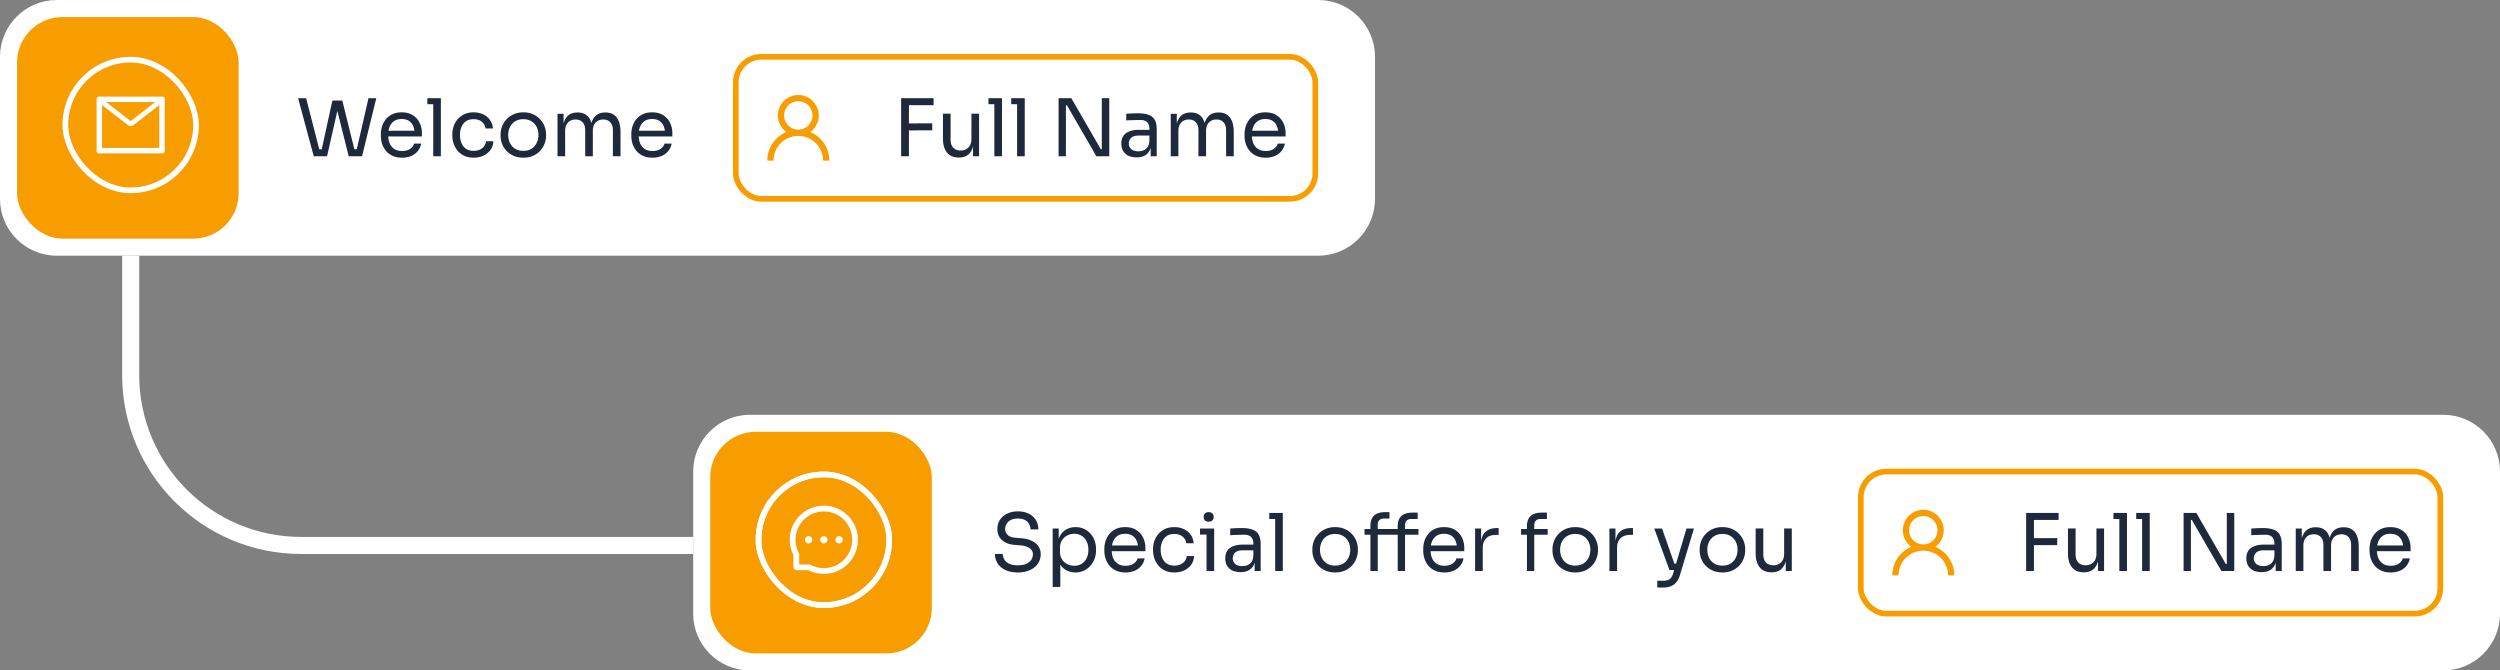 <svg xmlns="http://www.w3.org/2000/svg" width="440" height="118" fill="none" viewBox="0 0 440 118">
  <rect x="0" y="0" width="440" height="118" fill="#808080" stroke="none"/>
  <path fill="#fff" d="M0 10C0 4.477 4.477 0 10 0h222c5.523 0 10 4.477 10 10v25c0 5.523-4.477 10-10 10H10C4.477 45 0 40.523 0 35V10Z"/>
  <rect width="39" height="39" x="3" y="3" fill="#F79D00" rx="8"/>
  <rect width="23" height="23" x="11.5" y="10.5" fill="#F79D00" rx="11.5"/>
  <rect width="23" height="23" x="11.5" y="10.5" stroke="#fff" rx="11.5"/>
  <path fill="#fff" d="M28.571 17H17.43a.428.428 0 0 0-.429.429v9.142c0 .237.192.429.429.429h11.14a.428.428 0 0 0 .429-.429V17.43a.428.428 0 0 0-.429-.429Zm-.535 1.484v7.552H17.964v-7.552l-.37-.288.527-.676.573.446h8.613l.573-.446.527.676-.371.288Zm-.729-.52L23 21.313l-4.307-3.349-.573-.446-.527.677.37.288 4.575 3.557a.75.75 0 0 0 .92 0l4.578-3.556.37-.288-.527-.676-.572.444Z"/>
  <path fill="#1E293C" d="m55.223 27.5-2.758-10.22h1.414l2.394 9.324-.658-.336h1.666l-.728.336 1.946-8.904h1.288l-2.226 9.8h-2.338Zm6.146 0-2.45-9.8h1.33l2.198 8.904-.7-.336h1.68l-.714.336 2.142-9.324h1.372L63.72 27.5h-2.352Zm9.402.252c-.654 0-1.218-.112-1.694-.336a3.282 3.282 0 0 1-1.162-.882 3.93 3.93 0 0 1-.672-1.246 4.757 4.757 0 0 1-.21-1.4v-.252c0-.485.07-.957.21-1.414.149-.457.373-.868.672-1.232a3.132 3.132 0 0 1 1.134-.882c.466-.224 1.012-.336 1.638-.336.812 0 1.479.177 2.002.532.532.345.924.793 1.176 1.344.261.55.392 1.139.392 1.764v.602H67.62v-1.008h5.656l-.308.546c0-.532-.084-.99-.252-1.372a1.969 1.969 0 0 0-.756-.91c-.336-.215-.761-.322-1.274-.322-.532 0-.976.121-1.33.364a2.255 2.255 0 0 0-.784.994c-.168.42-.252.905-.252 1.456 0 .532.084 1.013.252 1.442.177.42.448.756.812 1.008.364.243.826.364 1.386.364.588 0 1.064-.13 1.428-.392.373-.261.597-.565.672-.91h1.26a2.966 2.966 0 0 1-.616 1.33 2.97 2.97 0 0 1-1.162.854 4.052 4.052 0 0 1-1.582.294Zm5.478-.252V17.28h1.344V27.5h-1.344Zm-1.036-9.156V17.28h2.38v1.064h-2.38Zm8.164 9.408c-.644 0-1.204-.112-1.68-.336a3.375 3.375 0 0 1-1.162-.896 4.185 4.185 0 0 1-.7-1.26 4.399 4.399 0 0 1-.224-1.372v-.252c0-.476.075-.943.224-1.4.159-.457.392-.868.7-1.232a3.52 3.52 0 0 1 1.176-.896c.466-.224 1.013-.336 1.638-.336s1.185.117 1.68.35c.504.233.905.565 1.204.994.308.42.48.92.518 1.498h-1.288a1.803 1.803 0 0 0-.644-1.162c-.364-.317-.854-.476-1.47-.476-.532 0-.975.121-1.33.364-.355.243-.62.574-.798.994-.178.42-.266.896-.266 1.428 0 .513.088.985.266 1.414.177.42.443.756.798 1.008.364.243.816.364 1.358.364.42 0 .784-.075 1.092-.224.308-.15.555-.35.742-.602.186-.252.299-.537.336-.854h1.288c-.028.588-.2 1.097-.518 1.526-.308.43-.719.765-1.232 1.008-.504.233-1.073.35-1.708.35Zm8.728 0c-.653 0-1.227-.112-1.722-.336a3.973 3.973 0 0 1-1.26-.882 4.027 4.027 0 0 1-.77-1.246 4.03 4.03 0 0 1-.252-1.4v-.252c0-.476.089-.943.266-1.4.177-.467.439-.882.784-1.246a3.699 3.699 0 0 1 1.26-.882c.495-.224 1.06-.336 1.694-.336.635 0 1.2.112 1.694.336a3.7 3.7 0 0 1 1.26.882c.345.364.607.78.784 1.246.177.457.266.924.266 1.4v.252c0 .476-.089.943-.266 1.4a3.702 3.702 0 0 1-.77 1.246 3.808 3.808 0 0 1-1.246.882c-.495.224-1.069.336-1.722.336Zm0-1.204c.56 0 1.036-.121 1.428-.364a2.43 2.43 0 0 0 .91-1.008c.215-.42.322-.891.322-1.414 0-.532-.107-1.008-.322-1.428a2.432 2.432 0 0 0-.924-.994c-.392-.243-.863-.364-1.414-.364-.541 0-1.013.121-1.414.364s-.71.574-.924.994c-.215.42-.322.896-.322 1.428 0 .523.103.994.308 1.414.215.42.518.756.91 1.008.401.243.882.364 1.442.364Zm6.017.952v-7.476h1.064v3.206h-.168c0-.728.093-1.344.28-1.848.196-.513.485-.905.868-1.176.383-.27.868-.406 1.456-.406h.056c.588 0 1.073.135 1.456.406.392.27.681.663.868 1.176.187.504.28 1.12.28 1.848h-.392c0-.728.098-1.344.294-1.848.196-.513.485-.905.868-1.176.392-.27.882-.406 1.47-.406h.056c.588 0 1.078.135 1.47.406.392.27.681.663.868 1.176.196.504.294 1.12.294 1.848v4.27h-1.344v-4.564c0-.607-.149-1.073-.448-1.4-.299-.336-.714-.504-1.246-.504-.551 0-.994.177-1.33.532-.336.345-.504.83-.504 1.456v4.48h-1.344v-4.564c0-.607-.149-1.073-.448-1.4-.299-.336-.714-.504-1.246-.504-.551 0-.994.177-1.33.532-.336.345-.504.83-.504 1.456v4.48h-1.344Zm16.727.252c-.654 0-1.218-.112-1.694-.336a3.276 3.276 0 0 1-1.162-.882 3.918 3.918 0 0 1-.672-1.246 4.757 4.757 0 0 1-.21-1.4v-.252c0-.485.07-.957.21-1.414.149-.457.373-.868.672-1.232a3.12 3.12 0 0 1 1.134-.882c.466-.224 1.012-.336 1.638-.336.812 0 1.479.177 2.002.532.532.345.924.793 1.176 1.344.261.55.392 1.139.392 1.764v.602h-6.636v-1.008h5.656l-.308.546c0-.532-.084-.99-.252-1.372a1.969 1.969 0 0 0-.756-.91c-.336-.215-.761-.322-1.274-.322-.532 0-.976.121-1.33.364a2.248 2.248 0 0 0-.784.994c-.168.42-.252.905-.252 1.456 0 .532.084 1.013.252 1.442.177.42.448.756.812 1.008.364.243.826.364 1.386.364.588 0 1.064-.13 1.428-.392.373-.261.597-.565.672-.91h1.26a2.97 2.97 0 0 1-.616 1.33 2.976 2.976 0 0 1-1.162.854 4.052 4.052 0 0 1-1.582.294Z"/>
  <rect width="102" height="25" x="129.5" y="10" stroke="#F79D00" rx="4.5"/>
  <path fill="#F79D00" d="M145.527 26.149a5.46 5.46 0 0 0-2.903-2.903l-.018-.008a3.598 3.598 0 1 0-4.213.002l-.018.007a5.395 5.395 0 0 0-1.733 1.17 5.449 5.449 0 0 0-1.598 3.737c0 .015.003.03.008.045a.119.119 0 0 0 .063.065c.014.006.03.009.045.009h.871a.116.116 0 0 0 .116-.113 4.326 4.326 0 0 1 1.274-2.965 4.322 4.322 0 0 1 3.079-1.275c1.163 0 2.256.453 3.078 1.275a4.326 4.326 0 0 1 1.274 2.965.116.116 0 0 0 .116.113h.871a.115.115 0 0 0 .108-.074.117.117 0 0 0 .008-.045 5.414 5.414 0 0 0-.428-2.005Zm-5.027-3.332c-.666 0-1.293-.26-1.765-.73a2.481 2.481 0 0 1-.731-1.765c0-.666.26-1.293.731-1.764a2.482 2.482 0 0 1 1.765-.732c.666 0 1.292.26 1.764.732a2.48 2.48 0 0 1 .731 1.764 2.48 2.48 0 0 1-.731 1.764 2.48 2.48 0 0 1-1.764.731Z"/>
  <path fill="#1E293C" d="M158.6 27.5V17.28h1.372V27.5H158.6Zm1.092-4.55v-1.232l4.382-.014v1.232l-4.382.014Zm0-4.438V17.28h4.62v1.232h-4.62Zm9.027 9.212c-.887 0-1.568-.29-2.044-.868-.476-.579-.714-1.414-.714-2.506v-4.34h1.344v4.606c0 .588.158 1.05.476 1.386.317.327.746.49 1.288.49.56 0 1.017-.177 1.372-.532.354-.364.532-.859.532-1.484V20.01h1.344v7.49h-1.064v-3.206h.168c0 .737-.098 1.363-.294 1.876-.196.504-.49.891-.882 1.162-.383.261-.873.392-1.47.392h-.056Zm6.285-.224V17.28h1.344V27.5h-1.344Zm-1.036-9.156V17.28h2.38v1.064h-2.38Zm5.042 9.156V17.28h1.344V27.5h-1.344Zm-1.036-9.156V17.28h2.38v1.064h-2.38Zm8.339 9.156V17.28h2.24l5.194 8.988h.448l-.28.252v-9.24h1.316V27.5h-2.268l-5.194-8.988h-.448l.28-.252v9.24h-1.288Zm16.207 0v-2.24h-.224v-2.59c0-.513-.135-.9-.406-1.162-.261-.261-.649-.392-1.162-.392-.289 0-.588.005-.896.014l-.882.028c-.28.01-.523.023-.728.042v-1.176c.205-.019.42-.033.644-.042.233-.019.471-.028.714-.028.243-.01.476-.014.7-.014.765 0 1.391.093 1.876.28.485.177.845.471 1.078.882.233.41.35.966.35 1.666V27.5h-1.064Zm-2.45.196c-.56 0-1.045-.093-1.456-.28a2.218 2.218 0 0 1-.938-.84c-.215-.364-.322-.803-.322-1.316 0-.532.117-.975.35-1.33.243-.355.593-.62 1.05-.798.457-.187 1.008-.28 1.652-.28h2.03v1.008h-2.086c-.541 0-.957.13-1.246.392a1.298 1.298 0 0 0-.434 1.008c0 .41.145.742.434.994.289.252.705.378 1.246.378.317 0 .621-.056.91-.168.289-.121.527-.317.714-.588.196-.28.303-.663.322-1.148l.364.532c-.047.532-.177.98-.392 1.344a2.028 2.028 0 0 1-.868.812c-.364.187-.807.28-1.33.28Zm5.981-.196v-7.476h1.064v3.206h-.168c0-.728.093-1.344.28-1.848.196-.513.485-.905.868-1.176.382-.27.868-.406 1.456-.406h.056c.588 0 1.073.135 1.456.406.392.27.681.663.868 1.176.186.504.28 1.12.28 1.848h-.392c0-.728.098-1.344.294-1.848.196-.513.485-.905.868-1.176.392-.27.882-.406 1.47-.406h.056c.588 0 1.078.135 1.47.406.392.27.681.663.868 1.176.196.504.294 1.12.294 1.848v4.27h-1.344v-4.564c0-.607-.15-1.073-.448-1.4-.299-.336-.714-.504-1.246-.504-.551 0-.994.177-1.33.532-.336.345-.504.83-.504 1.456v4.48h-1.344v-4.564c0-.607-.15-1.073-.448-1.4-.299-.336-.714-.504-1.246-.504-.551 0-.994.177-1.33.532-.336.345-.504.83-.504 1.456v4.48h-1.344Zm16.727.252c-.654 0-1.218-.112-1.694-.336a3.276 3.276 0 0 1-1.162-.882 3.918 3.918 0 0 1-.672-1.246 4.757 4.757 0 0 1-.21-1.4v-.252c0-.485.07-.957.21-1.414.149-.457.373-.868.672-1.232a3.12 3.12 0 0 1 1.134-.882c.466-.224 1.012-.336 1.638-.336.812 0 1.479.177 2.002.532.532.345.924.793 1.176 1.344.261.55.392 1.139.392 1.764v.602h-6.636v-1.008h5.656l-.308.546c0-.532-.084-.99-.252-1.372a1.969 1.969 0 0 0-.756-.91c-.336-.215-.761-.322-1.274-.322-.532 0-.976.121-1.33.364a2.248 2.248 0 0 0-.784.994c-.168.42-.252.905-.252 1.456 0 .532.084 1.013.252 1.442.177.42.448.756.812 1.008.364.243.826.364 1.386.364.588 0 1.064-.13 1.428-.392.373-.261.597-.565.672-.91h1.26a2.97 2.97 0 0 1-.616 1.33 2.976 2.976 0 0 1-1.162.854 4.052 4.052 0 0 1-1.582.294Z"/>
  <path fill="#fff" d="M122 83c0-5.523 4.477-10 10-10h298c5.523 0 10 4.477 10 10v25c0 5.523-4.477 10-10 10H132c-5.523 0-10-4.477-10-10V83Z"/>
  <rect width="39" height="39" x="125" y="76" fill="#F79D00" rx="8"/>
  <g clip-path="url(#a)">
    <rect width="24" height="24" x="133" y="83" fill="#F79D00" rx="12"/>
    <circle cx="145" cy="95" r="11.5" stroke="#fff"/>
    <path fill="#fff" d="M144.357 95a.642.642 0 1 0 1.284 0 .642.642 0 0 0-1.284 0Zm2.679 0a.645.645 0 0 0 .643.643.642.642 0 1 0-.643-.643Zm-5.357 0a.64.64 0 0 0 1.097.455.64.64 0 0 0 0-.91.642.642 0 0 0-1.097.455Zm8.855-2.325a6.01 6.01 0 0 0-3.209-3.209A5.973 5.973 0 0 0 145 89h-.027A5.99 5.99 0 0 0 139 95.028c.005.93.225 1.847.643 2.677v2.036c0 .163.065.32.18.436a.62.62 0 0 0 .436.18h2.037a6.029 6.029 0 0 0 2.677.643h.028a6 6 0 0 0 2.313-.459 5.957 5.957 0 0 0 1.913-1.275A5.987 5.987 0 0 0 151 95.027a5.979 5.979 0 0 0-.466-2.352Zm-2.024 5.866a4.954 4.954 0 0 1-3.51 1.441h-.023a5 5 0 0 1-2.318-.582l-.112-.06h-1.886v-1.886l-.06-.113a4.996 4.996 0 0 1-.583-2.318 4.954 4.954 0 0 1 1.441-3.533 4.944 4.944 0 0 1 3.52-1.472h.022a4.961 4.961 0 0 1 3.525 1.458 4.959 4.959 0 0 1 1.459 3.547 4.963 4.963 0 0 1-1.475 3.518Z"/>
  </g>
  <rect width="23" height="23" x="133.5" y="83.5" stroke="#fff" rx="11.5"/>
  <path fill="#1E293C" d="M179.133 100.752c-.849 0-1.573-.14-2.17-.42-.597-.28-1.055-.667-1.372-1.162a3.047 3.047 0 0 1-.476-1.68h1.372c0 .308.079.616.238.924.168.308.443.565.826.77.392.205.919.308 1.582.308.616 0 1.12-.089 1.512-.266.392-.187.681-.425.868-.714.187-.299.28-.62.28-.966 0-.42-.182-.765-.546-1.036-.364-.28-.896-.453-1.596-.518l-1.134-.098c-.905-.075-1.629-.355-2.17-.84-.541-.485-.812-1.125-.812-1.918 0-.625.149-1.171.448-1.638a3.11 3.11 0 0 1 1.274-1.092c.541-.27 1.171-.406 1.89-.406.709 0 1.335.13 1.876.392.541.261.961.63 1.26 1.106.308.467.462 1.027.462 1.68h-1.372c0-.327-.079-.635-.238-.924a1.748 1.748 0 0 0-.714-.714c-.327-.187-.751-.28-1.274-.28-.504 0-.924.089-1.26.266-.327.177-.574.41-.742.7a1.81 1.81 0 0 0-.238.91c0 .373.145.705.434.994.289.29.719.457 1.288.504l1.134.098c.7.056 1.302.205 1.806.448.513.233.905.55 1.176.952.28.392.42.863.42 1.414 0 .625-.168 1.18-.504 1.666-.336.485-.807.863-1.414 1.134-.607.271-1.311.406-2.114.406Zm6.138 2.548V93.024h1.064v3.234l-.252-.028c.047-.803.215-1.456.504-1.96.299-.513.686-.891 1.162-1.134a3.371 3.371 0 0 1 1.554-.364c.542 0 1.032.103 1.47.308.448.205.831.485 1.148.84.318.355.56.765.728 1.232.168.467.252.961.252 1.484v.252c0 .523-.088 1.017-.266 1.484a3.77 3.77 0 0 1-.756 1.232 3.44 3.44 0 0 1-1.148.84 3.395 3.395 0 0 1-1.456.308c-.532 0-1.04-.117-1.526-.35-.485-.233-.886-.611-1.204-1.134-.317-.523-.499-1.209-.546-2.058l.616 1.12v4.97h-1.344Zm3.794-3.724c.504 0 .943-.117 1.316-.35.374-.243.663-.574.868-.994.206-.43.308-.92.308-1.47 0-.56-.102-1.05-.308-1.47a2.329 2.329 0 0 0-.868-.98c-.373-.243-.812-.364-1.316-.364-.448 0-.863.103-1.246.308a2.3 2.3 0 0 0-.924.868c-.224.373-.336.826-.336 1.358v.644c0 .513.117.952.35 1.316.234.364.542.644.924.84.383.196.794.294 1.232.294Zm9.037 1.176c-.654 0-1.218-.112-1.694-.336a3.276 3.276 0 0 1-1.162-.882 3.918 3.918 0 0 1-.672-1.246 4.757 4.757 0 0 1-.21-1.4v-.252c0-.485.07-.957.21-1.414.149-.457.373-.868.672-1.232a3.12 3.12 0 0 1 1.134-.882c.466-.224 1.012-.336 1.638-.336.812 0 1.479.177 2.002.532.532.345.924.793 1.176 1.344.261.55.392 1.139.392 1.764v.602h-6.636v-1.008h5.656l-.308.546c0-.532-.084-.99-.252-1.372a1.969 1.969 0 0 0-.756-.91c-.336-.215-.761-.322-1.274-.322-.532 0-.976.121-1.33.364a2.248 2.248 0 0 0-.784.994c-.168.42-.252.905-.252 1.456 0 .532.084 1.013.252 1.442.177.42.448.756.812 1.008.364.243.826.364 1.386.364.588 0 1.064-.13 1.428-.392.373-.261.597-.565.672-.91h1.26a2.97 2.97 0 0 1-.616 1.33 2.976 2.976 0 0 1-1.162.854 4.052 4.052 0 0 1-1.582.294Zm8.6 0c-.644 0-1.204-.112-1.68-.336a3.372 3.372 0 0 1-1.162-.896 4.191 4.191 0 0 1-.7-1.26 4.407 4.407 0 0 1-.224-1.372v-.252c0-.476.075-.943.224-1.4.159-.457.392-.868.7-1.232a3.514 3.514 0 0 1 1.176-.896c.467-.224 1.013-.336 1.638-.336s1.185.117 1.68.35c.504.233.905.565 1.204.994.308.42.481.92.518 1.498h-1.288a1.802 1.802 0 0 0-.644-1.162c-.364-.317-.854-.476-1.47-.476-.532 0-.975.121-1.33.364a2.215 2.215 0 0 0-.798.994c-.177.42-.266.896-.266 1.428 0 .513.089.985.266 1.414.177.42.443.756.798 1.008.364.243.817.364 1.358.364.42 0 .784-.075 1.092-.224.308-.15.555-.35.742-.602.187-.252.299-.537.336-.854h1.288c-.028.588-.201 1.097-.518 1.526-.308.43-.719.765-1.232 1.008-.504.233-1.073.35-1.708.35Zm5.648-.252v-7.476h1.344v7.476h-1.344Zm-1.148-6.412v-1.064h2.492v1.064h-2.492Zm1.526-2.268c-.298 0-.522-.08-.672-.238a.876.876 0 0 1-.21-.602c0-.243.07-.443.21-.602.15-.159.374-.238.672-.238.299 0 .518.08.658.238a.84.84 0 0 1 .224.602.84.84 0 0 1-.224.602c-.14.159-.359.238-.658.238Zm8.087 8.68v-2.24h-.224v-2.59c0-.513-.135-.9-.406-1.162-.261-.261-.649-.392-1.162-.392-.289 0-.588.005-.896.014l-.882.028c-.28.01-.523.023-.728.042v-1.176c.205-.019.42-.033.644-.042.233-.019.471-.028.714-.028.243-.01.476-.014.7-.014.765 0 1.391.093 1.876.28.485.177.845.471 1.078.882.233.41.35.966.35 1.666v4.732h-1.064Zm-2.45.196c-.56 0-1.045-.093-1.456-.28a2.218 2.218 0 0 1-.938-.84c-.215-.364-.322-.803-.322-1.316 0-.532.117-.975.35-1.33.243-.355.593-.62 1.05-.798.457-.187 1.008-.28 1.652-.28h2.03v1.008h-2.086c-.541 0-.957.13-1.246.392a1.298 1.298 0 0 0-.434 1.008c0 .41.145.742.434.994.289.252.705.378 1.246.378.317 0 .621-.056.91-.168.289-.121.527-.317.714-.588.196-.28.303-.663.322-1.148l.364.532c-.047.532-.177.98-.392 1.344a2.03 2.03 0 0 1-.868.812c-.364.187-.807.28-1.33.28Zm6.065-.196V90.28h1.344v10.22h-1.344Zm-1.036-9.156V90.28h2.38v1.064h-2.38Zm11.587 9.408c-.653 0-1.227-.112-1.722-.336a3.965 3.965 0 0 1-1.26-.882 4.02 4.02 0 0 1-.77-1.246 4.03 4.03 0 0 1-.252-1.4v-.252c0-.476.089-.943.266-1.4.177-.467.439-.882.784-1.246a3.691 3.691 0 0 1 1.26-.882c.495-.224 1.059-.336 1.694-.336s1.199.112 1.694.336a3.7 3.7 0 0 1 1.26.882c.345.364.607.78.784 1.246.177.457.266.924.266 1.4v.252c0 .476-.089.943-.266 1.4a3.709 3.709 0 0 1-.77 1.246 3.805 3.805 0 0 1-1.246.882c-.495.224-1.069.336-1.722.336Zm0-1.204c.56 0 1.036-.121 1.428-.364a2.43 2.43 0 0 0 .91-1.008c.215-.42.322-.891.322-1.414 0-.532-.107-1.008-.322-1.428a2.438 2.438 0 0 0-.924-.994c-.392-.243-.863-.364-1.414-.364-.541 0-1.013.121-1.414.364a2.438 2.438 0 0 0-.924.994c-.215.42-.322.896-.322 1.428 0 .523.103.994.308 1.414.215.42.518.756.91 1.008.401.243.882.364 1.442.364Zm6.213.952v-7.938c0-.83.219-1.442.658-1.834.439-.392 1.083-.588 1.932-.588h.756v1.12h-.98c-.345 0-.611.098-.798.294-.187.187-.28.448-.28.784v8.162h-1.288Zm4.802 0v-7.854c0-.83.219-1.442.658-1.834.439-.392 1.083-.588 1.932-.588h.924v1.12h-1.148c-.345 0-.611.098-.798.294-.187.187-.28.448-.28.784v8.078h-1.288Zm-5.838-6.384v-1.008h9.492v1.008h-9.492Zm14.067 6.636c-.654 0-1.218-.112-1.694-.336a3.276 3.276 0 0 1-1.162-.882 3.918 3.918 0 0 1-.672-1.246 4.757 4.757 0 0 1-.21-1.4v-.252c0-.485.07-.957.21-1.414.149-.457.373-.868.672-1.232a3.12 3.12 0 0 1 1.134-.882c.466-.224 1.012-.336 1.638-.336.812 0 1.479.177 2.002.532.532.345.924.793 1.176 1.344.261.55.392 1.139.392 1.764v.602h-6.636v-1.008h5.656l-.308.546c0-.532-.084-.99-.252-1.372a1.969 1.969 0 0 0-.756-.91c-.336-.215-.761-.322-1.274-.322-.532 0-.976.121-1.33.364a2.248 2.248 0 0 0-.784.994c-.168.42-.252.905-.252 1.456 0 .532.084 1.013.252 1.442.177.42.448.756.812 1.008.364.243.826.364 1.386.364.588 0 1.064-.13 1.428-.392.373-.261.597-.565.672-.91h1.26a2.97 2.97 0 0 1-.616 1.33 2.976 2.976 0 0 1-1.162.854 4.052 4.052 0 0 1-1.582.294Zm5.394-.252v-7.476h1.064v3.08h-.056c0-1.092.238-1.89.714-2.394.485-.513 1.209-.77 2.17-.77h.252v1.204h-.476c-.747 0-1.321.2-1.722.602-.401.392-.602.961-.602 1.708v4.046h-1.344Zm9.124 0v-7.854c0-.83.219-1.442.658-1.834.438-.392 1.082-.588 1.932-.588h.924v1.12h-1.148c-.346 0-.612.098-.798.294-.187.187-.28.448-.28.784v8.078h-1.288Zm-1.036-6.384v-1.008h4.69v1.008h-4.69Zm9.534 6.636c-.654 0-1.228-.112-1.722-.336a3.965 3.965 0 0 1-1.26-.882 4.02 4.02 0 0 1-.77-1.246 4.03 4.03 0 0 1-.252-1.4v-.252c0-.476.088-.943.266-1.4a3.69 3.69 0 0 1 .784-1.246 3.691 3.691 0 0 1 1.26-.882c.494-.224 1.059-.336 1.694-.336.634 0 1.199.112 1.694.336a3.71 3.71 0 0 1 1.26.882c.345.364.606.78.784 1.246.177.457.266.924.266 1.4v.252c0 .476-.089.943-.266 1.4a3.709 3.709 0 0 1-.77 1.246 3.816 3.816 0 0 1-1.246.882c-.495.224-1.069.336-1.722.336Zm0-1.204c.56 0 1.036-.121 1.428-.364.401-.252.704-.588.91-1.008a3.07 3.07 0 0 0 .322-1.414c0-.532-.108-1.008-.322-1.428a2.438 2.438 0 0 0-.924-.994c-.392-.243-.864-.364-1.414-.364-.542 0-1.013.121-1.414.364-.402.243-.71.574-.924.994-.215.42-.322.896-.322 1.428 0 .523.102.994.308 1.414.214.42.518.756.91 1.008.401.243.882.364 1.442.364Zm6.017.952v-7.476h1.064v3.08h-.056c0-1.092.238-1.89.714-2.394.485-.513 1.208-.77 2.17-.77h.252v1.204h-.476c-.747 0-1.321.2-1.722.602-.402.392-.602.961-.602 1.708v4.046h-1.344Zm8.423 2.912v-1.204h1.078c.318 0 .584-.042.798-.126.224-.075.406-.205.546-.392.15-.187.271-.434.364-.742l2.352-7.924h1.316l-2.492 8.274c-.149.495-.359.896-.63 1.204-.27.317-.602.546-.994.686-.382.149-.83.224-1.344.224h-.994Zm2.282-3.08v-1.12h1.624v1.12h-1.624Zm-.14 0-2.674-7.308h1.372l2.562 7.308h-1.26Zm9.326.42c-.653 0-1.227-.112-1.722-.336a3.965 3.965 0 0 1-1.26-.882 4.02 4.02 0 0 1-.77-1.246 4.03 4.03 0 0 1-.252-1.4v-.252c0-.476.089-.943.266-1.4.177-.467.439-.882.784-1.246a3.691 3.691 0 0 1 1.26-.882c.495-.224 1.059-.336 1.694-.336s1.199.112 1.694.336a3.7 3.7 0 0 1 1.26.882c.345.364.607.78.784 1.246.177.457.266.924.266 1.4v.252c0 .476-.089.943-.266 1.4a3.709 3.709 0 0 1-.77 1.246 3.805 3.805 0 0 1-1.246.882c-.495.224-1.069.336-1.722.336Zm0-1.204c.56 0 1.036-.121 1.428-.364a2.43 2.43 0 0 0 .91-1.008c.215-.42.322-.891.322-1.414 0-.532-.107-1.008-.322-1.428a2.438 2.438 0 0 0-.924-.994c-.392-.243-.863-.364-1.414-.364-.541 0-1.013.121-1.414.364a2.438 2.438 0 0 0-.924.994c-.215.42-.322.896-.322 1.428 0 .523.103.994.308 1.414.215.42.518.756.91 1.008.401.243.882.364 1.442.364Zm8.607 1.176c-.887 0-1.568-.289-2.044-.868s-.714-1.414-.714-2.506v-4.34h1.344v4.606c0 .588.159 1.05.476 1.386.317.327.747.49 1.288.49.56 0 1.017-.177 1.372-.532.355-.364.532-.859.532-1.484V93.01h1.344v7.49h-1.064v-3.206h.168c0 .737-.098 1.363-.294 1.876-.196.504-.49.891-.882 1.162-.383.261-.873.392-1.47.392h-.056Z"/>
  <rect width="102" height="25" x="327.5" y="83" stroke="#F79D00" rx="4.5"/>
  <path fill="#F79D00" d="M343.527 99.149a5.46 5.46 0 0 0-2.903-2.903c-.006-.004-.012-.005-.018-.008a3.598 3.598 0 1 0-4.213.001c-.006.004-.012.005-.018.008a5.395 5.395 0 0 0-1.733 1.17 5.449 5.449 0 0 0-1.598 3.737c0 .015.003.031.008.045a.124.124 0 0 0 .025.039.117.117 0 0 0 .083.035h.871a.116.116 0 0 0 .116-.113 4.325 4.325 0 0 1 1.274-2.965 4.322 4.322 0 0 1 3.079-1.275c1.163 0 2.256.453 3.078 1.275a4.325 4.325 0 0 1 1.274 2.965.115.115 0 0 0 .116.113h.871a.117.117 0 0 0 .083-.035.116.116 0 0 0 .033-.084 5.413 5.413 0 0 0-.428-2.005Zm-5.027-3.332c-.666 0-1.293-.26-1.765-.73a2.481 2.481 0 0 1-.731-1.765c0-.666.26-1.293.731-1.764a2.482 2.482 0 0 1 1.765-.732c.666 0 1.292.26 1.764.732a2.48 2.48 0 0 1 .731 1.764 2.48 2.48 0 0 1-.731 1.764 2.48 2.48 0 0 1-1.764.731Z"/>
  <path fill="#1E293C" d="M356.6 100.5V90.28h1.372v10.22H356.6Zm1.092-4.55v-1.232l4.382-.014v1.232l-4.382.014Zm0-4.438V90.28h4.62v1.232h-4.62Zm9.027 9.212c-.887 0-1.568-.289-2.044-.868s-.714-1.414-.714-2.506v-4.34h1.344v4.606c0 .588.158 1.05.476 1.386.317.327.746.49 1.288.49.56 0 1.017-.177 1.372-.532.354-.364.532-.859.532-1.484V93.01h1.344v7.49h-1.064v-3.206h.168c0 .737-.098 1.363-.294 1.876-.196.504-.49.891-.882 1.162-.383.261-.873.392-1.47.392h-.056Zm6.285-.224V90.28h1.344v10.22h-1.344Zm-1.036-9.156V90.28h2.38v1.064h-2.38Zm5.042 9.156V90.28h1.344v10.22h-1.344Zm-1.036-9.156V90.28h2.38v1.064h-2.38Zm8.339 9.156V90.28h2.24l5.194 8.988h.448l-.28.252v-9.24h1.316v10.22h-2.268l-5.194-8.988h-.448l.28-.252v9.24h-1.288Zm16.207 0v-2.24h-.224v-2.59c0-.513-.135-.9-.406-1.162-.261-.261-.649-.392-1.162-.392-.289 0-.588.005-.896.014l-.882.028c-.28.01-.523.023-.728.042v-1.176c.205-.019.42-.033.644-.042.233-.019.471-.028.714-.028.243-.01.476-.014.7-.014.765 0 1.391.093 1.876.28.485.177.845.471 1.078.882.233.41.35.966.35 1.666v4.732h-1.064Zm-2.45.196c-.56 0-1.045-.093-1.456-.28a2.218 2.218 0 0 1-.938-.84c-.215-.364-.322-.803-.322-1.316 0-.532.117-.975.35-1.33.243-.355.593-.62 1.05-.798.457-.187 1.008-.28 1.652-.28h2.03v1.008h-2.086c-.541 0-.957.13-1.246.392a1.298 1.298 0 0 0-.434 1.008c0 .41.145.742.434.994.289.252.705.378 1.246.378.317 0 .621-.056.91-.168.289-.121.527-.317.714-.588.196-.28.303-.663.322-1.148l.364.532c-.047.532-.177.98-.392 1.344a2.03 2.03 0 0 1-.868.812c-.364.187-.807.28-1.33.28Zm5.981-.196v-7.476h1.064v3.206h-.168c0-.728.093-1.344.28-1.848.196-.513.485-.905.868-1.176.382-.27.868-.406 1.456-.406h.056c.588 0 1.073.135 1.456.406.392.27.681.663.868 1.176.186.504.28 1.12.28 1.848h-.392c0-.728.098-1.344.294-1.848.196-.513.485-.905.868-1.176.392-.27.882-.406 1.47-.406h.056c.588 0 1.078.135 1.47.406.392.27.681.663.868 1.176.196.504.294 1.12.294 1.848v4.27h-1.344v-4.564c0-.607-.15-1.073-.448-1.4-.299-.336-.714-.504-1.246-.504-.551 0-.994.177-1.33.532-.336.345-.504.83-.504 1.456v4.48h-1.344v-4.564c0-.607-.15-1.073-.448-1.4-.299-.336-.714-.504-1.246-.504-.551 0-.994.177-1.33.532-.336.345-.504.83-.504 1.456v4.48h-1.344Zm16.727.252c-.654 0-1.218-.112-1.694-.336a3.276 3.276 0 0 1-1.162-.882 3.918 3.918 0 0 1-.672-1.246 4.757 4.757 0 0 1-.21-1.4v-.252c0-.485.07-.957.21-1.414.149-.457.373-.868.672-1.232a3.12 3.12 0 0 1 1.134-.882c.466-.224 1.012-.336 1.638-.336.812 0 1.479.177 2.002.532.532.345.924.793 1.176 1.344.261.55.392 1.139.392 1.764v.602h-6.636v-1.008h5.656l-.308.546c0-.532-.084-.99-.252-1.372a1.969 1.969 0 0 0-.756-.91c-.336-.215-.761-.322-1.274-.322-.532 0-.976.121-1.33.364a2.248 2.248 0 0 0-.784.994c-.168.42-.252.905-.252 1.456 0 .532.084 1.013.252 1.442.177.42.448.756.812 1.008.364.243.826.364 1.386.364.588 0 1.064-.13 1.428-.392.373-.261.597-.565.672-.91h1.26a2.97 2.97 0 0 1-.616 1.33 2.976 2.976 0 0 1-1.162.854 4.052 4.052 0 0 1-1.582.294Z"/>
  <path stroke="#fff" stroke-width="3" d="M122 96H53c-16.569 0-30-13.431-30-30V45"/>
  <defs>
    <clipPath id="a">
      <rect width="24" height="24" x="133" y="83" fill="#fff" rx="12"/>
    </clipPath>
  </defs>
</svg>
